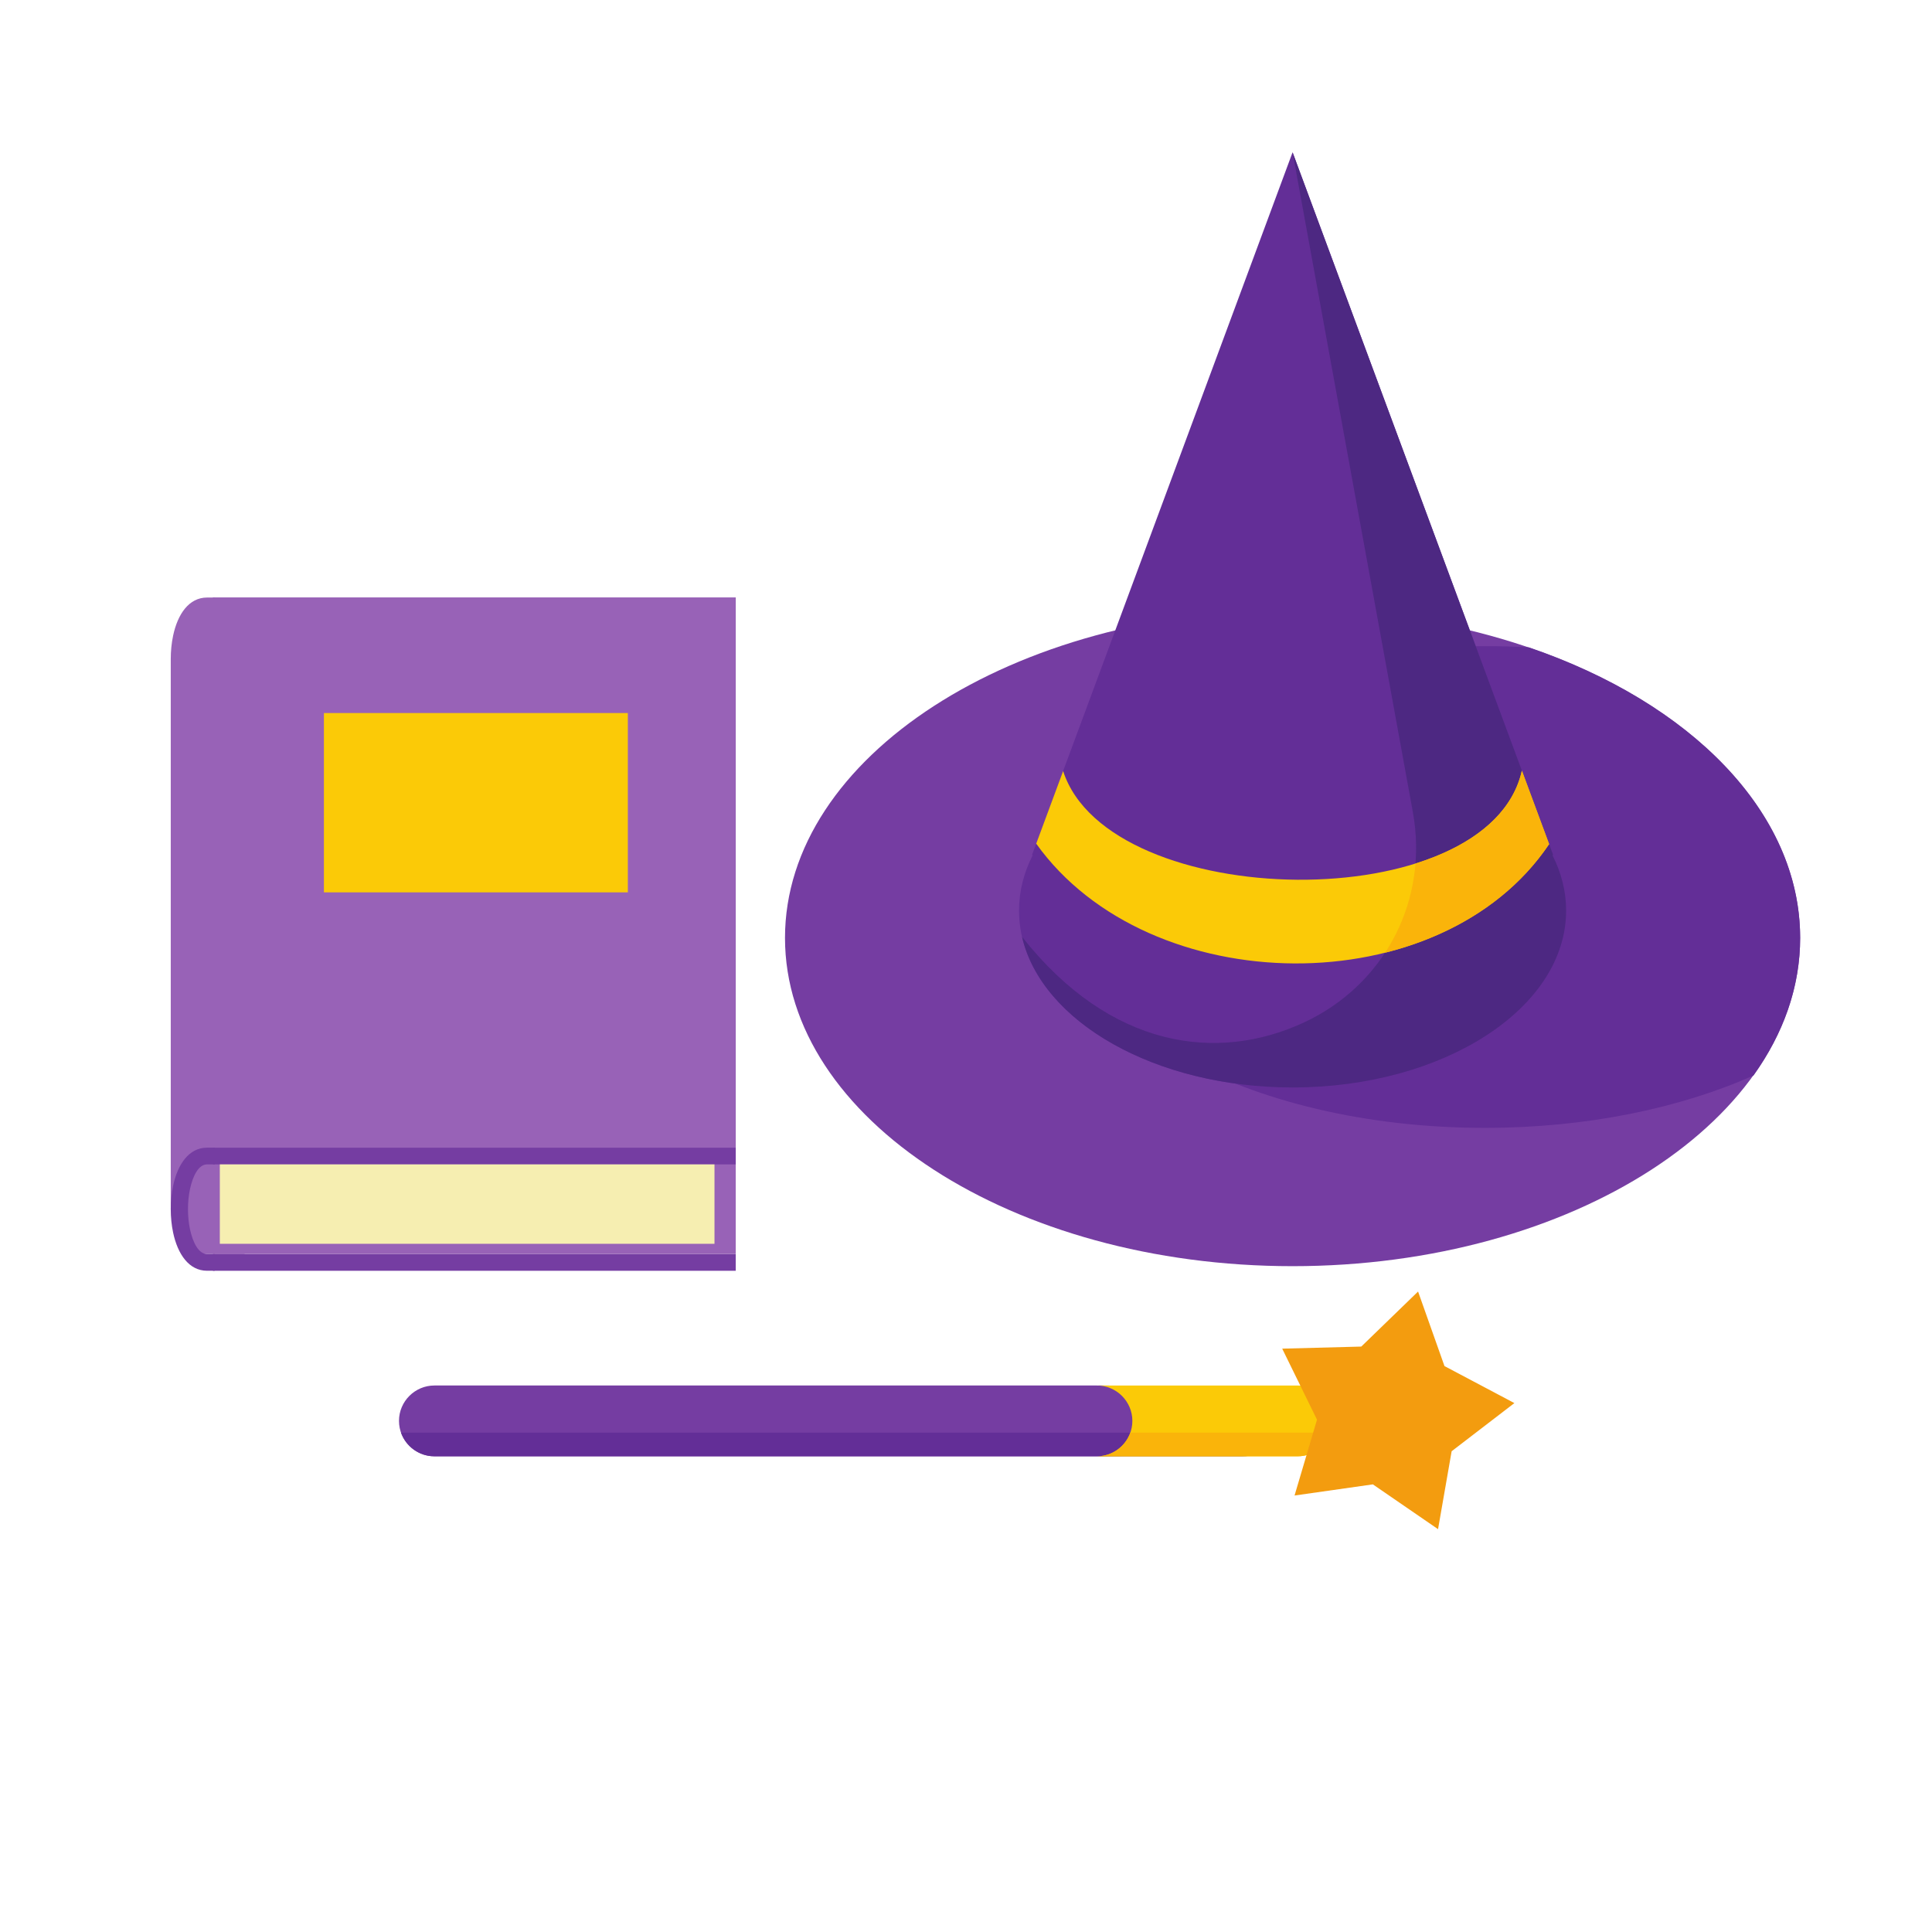 <?xml version="1.0" encoding="UTF-8"?>
<svg version="1.1" viewBox="0 0 800 800" xmlns="http://www.w3.org/2000/svg">
<defs>
<clipPath id="a">
<path d="m0 600h600v-600h-600z"/>
</clipPath>
</defs>
<g transform="matrix(1.333 0 0 -1.333 0 800)">
<g clip-path="url(#a)">
<g transform="translate(75.989 210.6)">
<path d="m0 0h-17.7l-5.247 13.935v170.89c0 2.472 0.245 4.967 0.737 7.288 1.411 6.654 4.896 11.822 10.554 11.822h2.354l9.302-19.11z" fill="#9862b7" fill-rule="evenodd"/>
</g>
<g transform="translate(401.52 206.83)">
<path d="m0 0c86.842 0 157.67 45.806 157.67 101.97 0 56.161-70.829 101.97-157.67 101.97-86.841 0-157.67-45.805-157.67-101.97 0-56.162 70.83-101.97 157.67-101.97" fill="#753da2" fill-rule="evenodd"/>
</g>
<g transform="translate(474.95 399.05)">
<path d="m0 0c50.092-17.08 84.244-51.083 84.244-90.249 0-15.265-5.195-29.742-14.491-42.742-22.902-10.181-51.905-16.268-83.46-16.268-74.043 0-134.07 33.498-134.07 74.823 0 41.323 60.024 74.822 134.07 74.822 4.627 0 9.2-0.13 13.707-0.386" fill="#632e97" fill-rule="evenodd"/>
</g>
<path d="m66.155 205.4h162.39v5.194h-162.39z" fill="#753da2" fill-rule="evenodd"/>
<g transform="translate(123.94 158.77)">
<path d="m0 0c0 6.047 4.947 10.993 10.994 10.993h205.82c79.707 0 79.705-21.986 0-21.986h-205.82c-6.046 0-10.994 4.948-10.994 10.993" fill="#753da2" fill-rule="evenodd"/>
</g>
<g transform="translate(396.45 155.12)">
<path d="m0 0c-1.511-4.271-5.597-7.352-10.368-7.352h-251.15c-4.771 0-8.857 3.082-10.368 7.352z" fill="#632e97" fill-rule="evenodd"/>
</g>
<g transform="translate(482.23 334.52)" fill-rule="evenodd">
<path d="m0 0c2.764-5.417 4.264-11.206 4.264-17.222 0-30.349-38.044-54.952-84.973-54.952-46.931 0-84.973 24.603-84.973 54.952 0 6.016 1.5 11.805 4.263 17.222h-0.252l40.482 109.16 40.48 109.16 40.481-109.16 40.479-109.16z" fill="#632e97"/>
<path d="m0 0c2.764-5.417 4.264-11.206 4.264-17.222 0-30.349-38.044-54.952-84.973-54.952-42.64 0-77.942 20.312-84.038 46.79 27.562-34.911 60.807-38.916 87.315-26.723 25.324 11.645 39.081 38.089 34.081 65.511l-37.358 204.92 40.481-109.16 40.479-109.16z" fill="#4d2882"/>
</g>
<path d="m66.155 210.6h162.39v203.93h-162.39z" fill="#9862b7" fill-rule="evenodd"/>
<path d="m66.155 238.45h162.39v5.194h-162.39z" fill="#753da2" fill-rule="evenodd"/>
<path d="m66.156 414.53h162.39v-170.89h-162.39z" fill="#9862b7" fill-rule="evenodd"/>
<path d="m68.286 213.78h153.66v24.67h-153.66z" fill="#f6eeb1" fill-rule="evenodd"/>
<g transform="translate(66.687 238.45)">
<path d="m0 0h-2.354c-2.613 0-4.421-3.465-5.326-7.735-0.408-1.926-0.613-4.042-0.613-6.181 0-2.136 0.205-4.254 0.613-6.179 0.904-4.27 2.713-7.756 5.326-7.756h2.354v-5.194h-2.354c-5.658 0-9.143 5.189-10.553 11.842-0.493 2.32-0.738 4.816-0.738 7.287 0 2.473 0.245 4.967 0.738 7.288 1.41 6.654 4.895 11.822 10.553 11.822h2.354z" fill="#753da2" fill-rule="evenodd"/>
</g>
<path d="m100.62 322.95h94.414v55.704h-94.414z" fill="#fbca07" fill-rule="evenodd"/>
<g transform="translate(321.88 338.08)">
<path d="m0 0 8.365 22.561c14.19-43.952 132.16-46.142 142.51 0.117l8.459-22.814c-33.68-50.064-124.34-48.84-159.33 0.136" fill="#fbca07" fill-rule="evenodd"/>
</g>
<g transform="translate(430.26 304.2)">
<path d="m 0,0 c 5.363,8.209 8.64,17.691 9.441,27.703 16.957,5.315 29.925,14.863 33.053,28.846 L 50.953,33.735 C 39.264,16.358 20.708,5.168 0,0" fill="#fab40a" fill-rule="evenodd"/>
</g>
<g transform="translate(340.76 169.76)">
<path d="m0 0h62.314c6.045 0 10.994-4.946 10.994-10.993s-4.949-10.993-10.994-10.993h-62.314c6.046 0 10.994 4.948 10.994 10.993 0 6.047-4.948 10.993-10.994 10.993" fill="#fbca07" fill-rule="evenodd"/>
</g>
<g transform="translate(413.44 155.12)">
<path d="m0 0c-1.511-4.271-5.597-7.352-10.368-7.352h-62.315c4.772 0 8.858 3.082 10.369 7.352z" fill="#fab40a" fill-rule="evenodd"/>
</g>
<g transform="translate(398.3 181.21)">
<path d="m0 0 24.562 0.646 17.643 17.099 8.204-23.159 21.714-11.496-19.491-14.959-4.223-24.204-20.251 13.914-24.324-3.464 6.977 23.559z" fill="#f39c0f" fill-rule="evenodd"/>
</g>
</g>
</g>
</svg>
